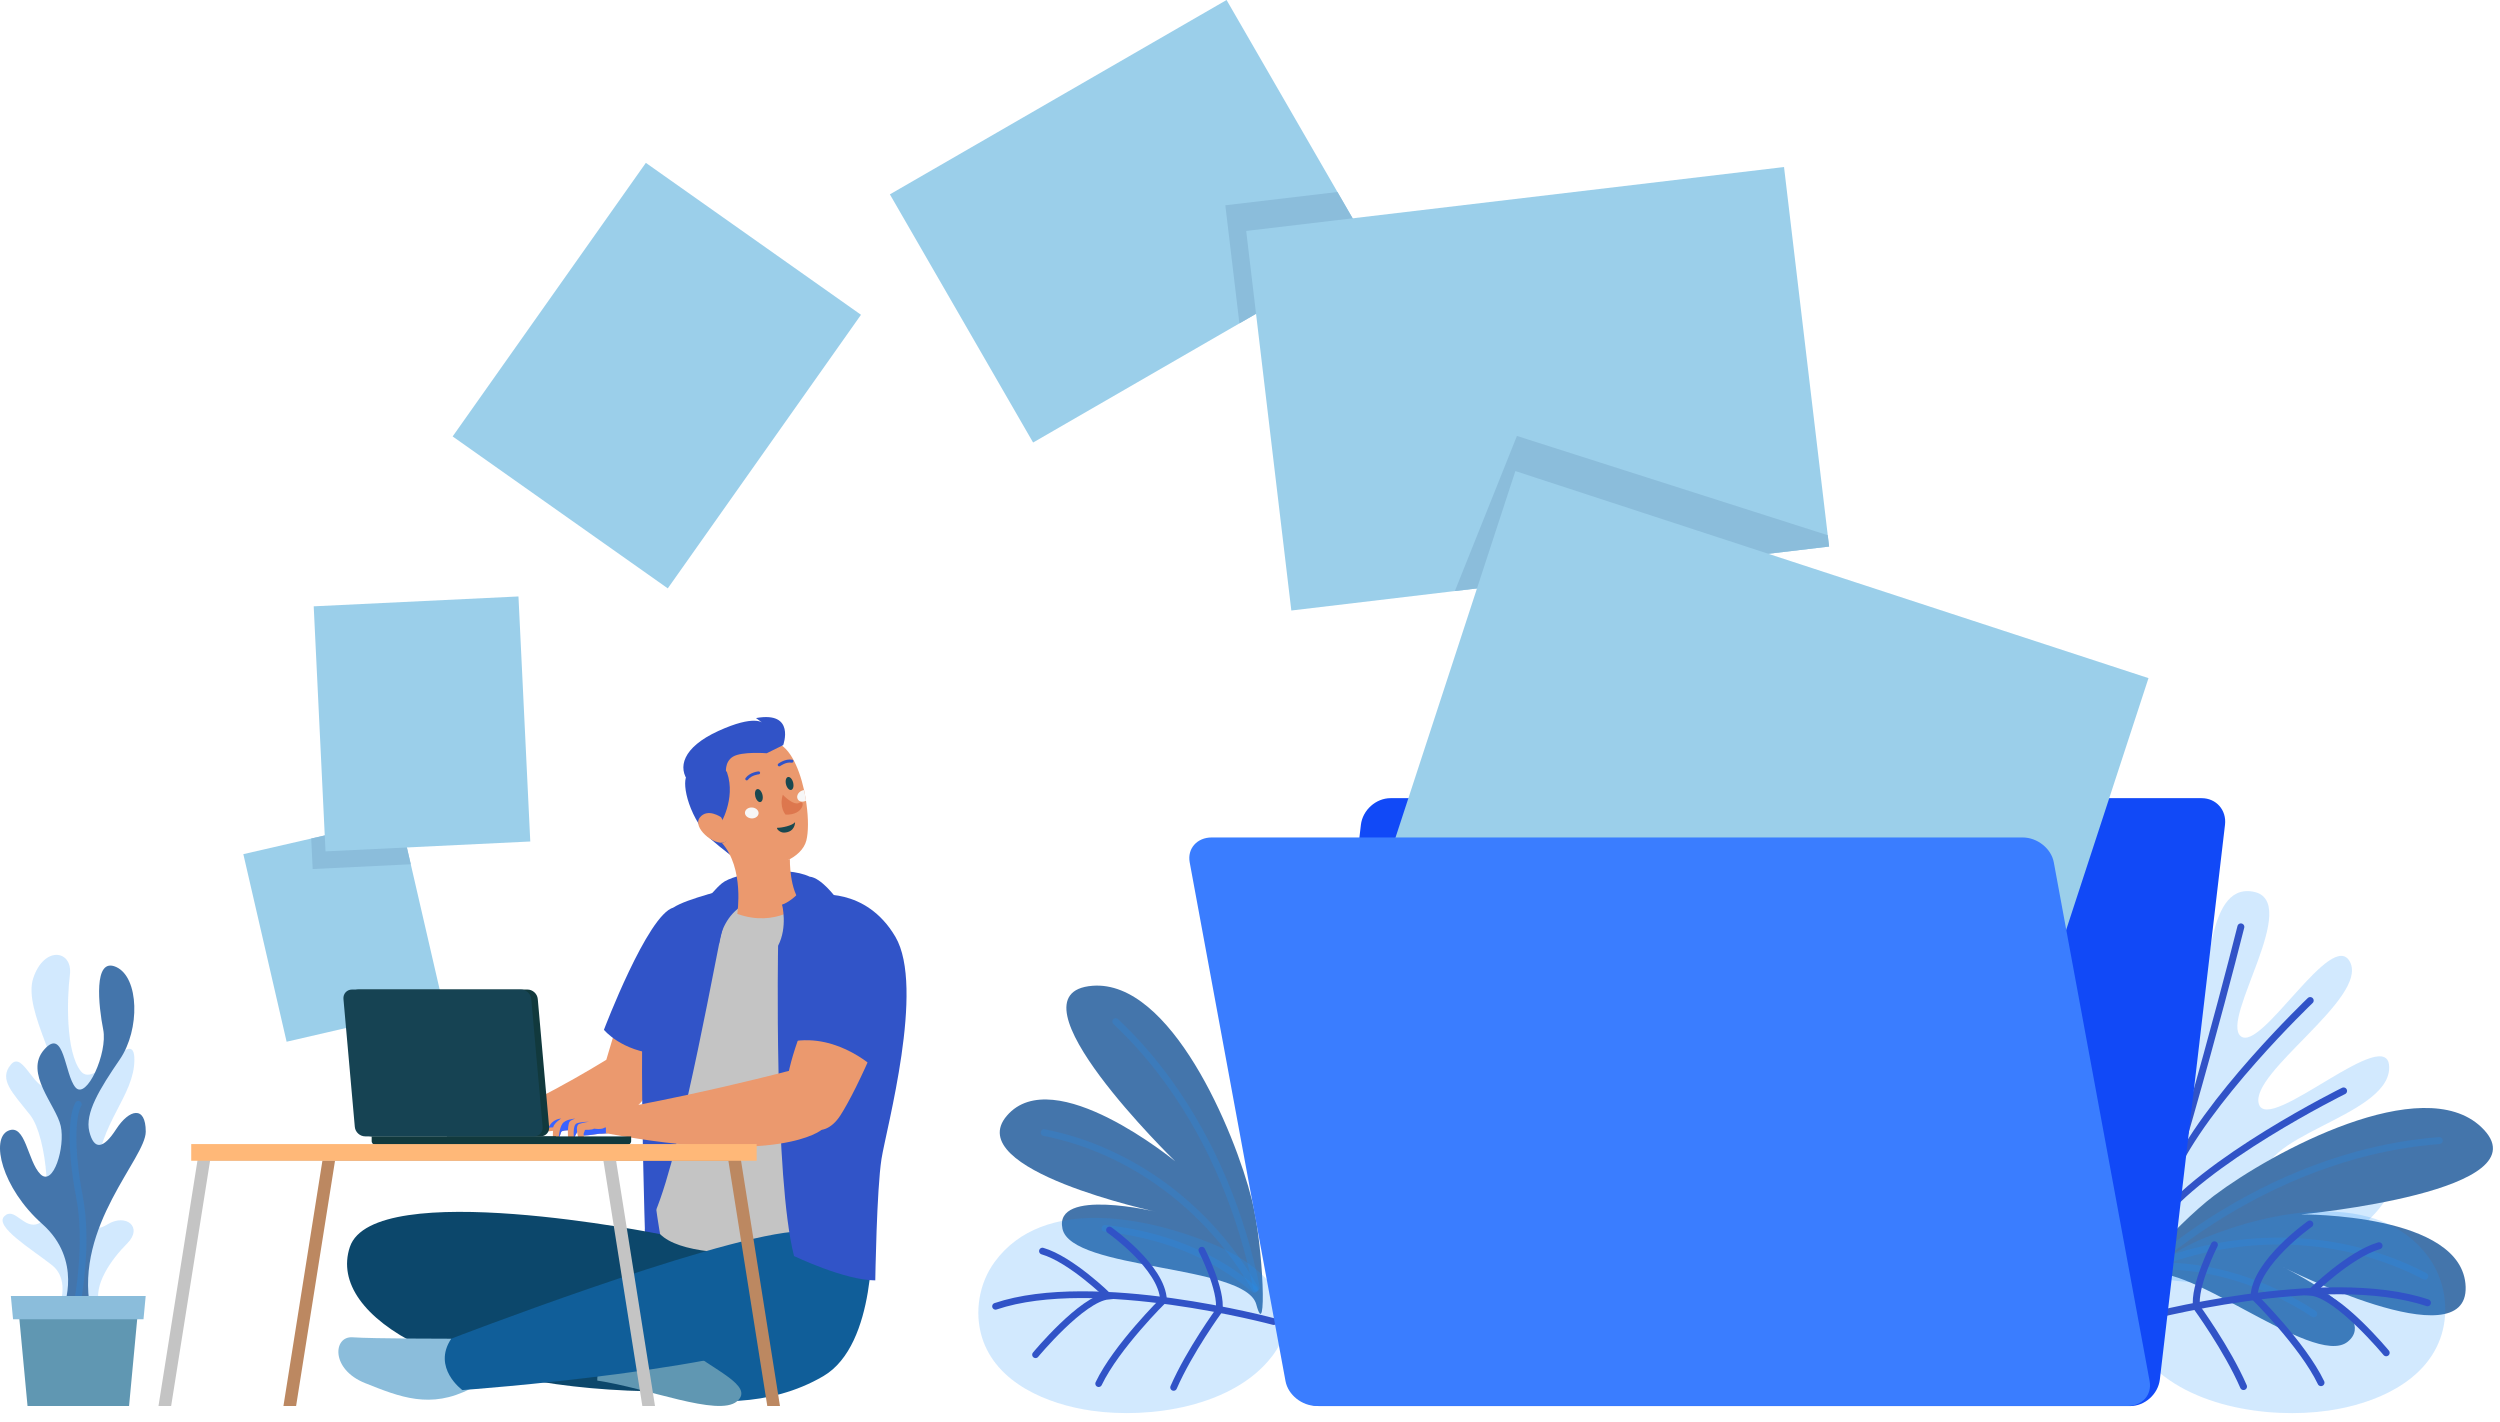 <svg xmlns="http://www.w3.org/2000/svg" width="269" height="153" viewBox="0 0 269 153" fill="none"><path d="M6.225 140.982C6.225 140.982 7.716 137.804 5.579 136.118C3.443 134.432 -0.641 131.973 0.461 130.872C1.562 129.77 2.597 132.363 4.155 131.651C5.713 130.939 5.129 122.381 3.248 119.983C1.367 117.585 -0.185 116.161 1.173 114.542C2.536 112.923 3.766 117.914 5.579 116.873C7.393 115.838 2.402 108.839 3.571 105.272C4.739 101.705 7.85 102.229 7.521 104.882C7.192 107.536 7.064 113.178 8.69 115.254C10.309 117.329 14.46 110.135 14.46 114.024C14.46 117.914 10.637 120.896 10.443 126.21C10.248 131.523 9.663 132.886 11.611 131.718C13.559 130.549 15.434 132.04 13.687 133.793C11.94 135.54 9.992 138.328 10.704 140.403L6.231 140.988L6.225 140.982Z" fill="#1E93FD" fill-opacity="0.2"></path><path d="M6.833 140.683C6.833 140.683 8.921 135.582 4.544 131.699C0.168 127.81 -1.025 122.539 0.868 121.675C2.755 120.81 2.956 124.955 4.35 126.343C5.743 127.725 7.034 123.403 6.535 121.157C6.036 118.911 2.56 115.454 4.745 112.947C6.93 110.439 6.93 115.625 8.123 117.006C9.316 118.388 11.605 113.293 11.106 110.786C10.607 108.278 10.01 102.922 12.499 104.048C14.983 105.174 15.086 110.786 12.895 113.987C10.71 117.183 9.115 119.776 9.614 121.766C10.114 123.756 11.106 123.665 12.499 121.504C13.893 119.343 15.683 118.911 15.683 121.766C15.683 124.621 8.026 131.876 9.718 140.774L6.833 140.689V140.683Z" fill="#4475AB"></path><path d="M8.361 139.947C8.361 139.947 9.529 133.854 8.556 128.802C7.582 123.75 7.716 120.056 8.428 118.82" stroke="#1E93FD" stroke-opacity="0.2" stroke-width="0.724" stroke-miterlimit="10" stroke-linecap="round"></path><path d="M13.887 151.285L14.818 141.352H2.03L2.962 151.285H13.887Z" fill="#6097B2"></path><path d="M15.44 141.956L15.677 139.447H1.167L1.404 141.956H15.44Z" fill="#8BBDDB"></path><path d="M231.956 137.451C244.233 140.166 257.239 131.882 257.392 126.976C257.544 122.07 245.614 132.259 243.886 127.262C242.157 122.265 256.862 120.263 257.075 114.98C257.282 109.703 244.068 122.168 243.052 118.79C242.029 115.418 254.774 107.432 252.881 103.549C250.989 99.666 243.289 113.324 241.092 111.486C238.895 109.648 247.787 96.921 242.431 95.941C237.075 94.961 238.006 106.665 236.137 109.045C234.269 111.425 234.384 97.785 231.195 98.838C228.006 99.891 233.472 113.014 231.311 114.785C229.156 116.556 225.942 104.894 222.321 107.584C218.699 110.275 228.036 117.719 227.142 121.188C226.247 124.657 220.191 114.286 216.947 117.031C213.696 119.776 221.67 135.175 231.956 137.445V137.451Z" fill="#1E93FD" fill-opacity="0.2"></path><path d="M241.116 99.732C241.116 99.732 235.553 122.052 228.754 142.478" stroke="#3153C7" stroke-width="0.749" stroke-miterlimit="10" stroke-linecap="round"></path><path d="M252.169 117.383C252.169 117.383 236.934 124.906 231.943 131.753C231.943 131.753 232.126 119.55 224.354 111.199" stroke="#3153C7" stroke-width="0.749" stroke-miterlimit="10" stroke-linecap="round"></path><path d="M248.578 107.658C248.578 107.658 237.214 118.498 233.653 126.605C233.653 126.605 234.579 111.949 232.211 104.207" stroke="#3153C7" stroke-width="0.749" stroke-miterlimit="10" stroke-linecap="round"></path><path d="M254.337 128.418C254.337 128.418 233.734 131.833 231.147 135.241C231.147 135.241 225.444 122.454 218.359 119.039" stroke="#3153C7" stroke-width="0.749" stroke-miterlimit="10" stroke-linecap="round"></path><path d="M238.256 128.639C244.549 123.892 260.636 115.273 266.972 121.262C274.282 128.171 247.574 130.672 247.574 130.672C247.574 130.672 265.055 130.508 265.304 138.469C265.554 146.43 245.621 136.326 245.621 136.326C245.621 136.326 256.302 141.39 252.608 144.373C248.913 147.355 234.318 134.659 230.568 137.386C226.819 140.106 233.94 131.896 238.25 128.639H238.256Z" fill="#4475AB"></path><path d="M231.719 135.926C238.079 130.655 245.529 126.517 253.502 124.307C256.43 123.498 259.437 122.956 262.468 122.725" stroke="#1E93FD" stroke-opacity="0.2" stroke-width="0.749" stroke-miterlimit="10" stroke-linecap="round"></path><path d="M231.736 136.114C241.146 132.353 252.084 132.675 260.909 137.325" stroke="#1E93FD" stroke-opacity="0.2" stroke-width="0.749" stroke-miterlimit="10" stroke-linecap="round"></path><path d="M231.785 136.236C237.884 136.023 243.885 138.068 248.961 141.367" stroke="#1E93FD" stroke-opacity="0.2" stroke-width="0.749" stroke-miterlimit="10" stroke-linecap="round"></path><path d="M229.315 139.979C230.41 136.771 234.178 134.44 237.105 133.241C244.269 130.295 255.876 127.824 261.305 135.262C263.034 137.629 263.57 140.825 262.705 143.631C261.123 148.749 255.414 151.08 250.544 151.78C244.038 152.718 234.847 151.354 230.526 145.809C229.777 144.854 229.199 143.734 229.053 142.529C228.943 141.628 229.053 140.776 229.321 139.979H229.315Z" fill="#1E93FD" fill-opacity="0.2"></path><path d="M230.288 141.879C230.288 141.879 250.258 136.491 261.196 140.18" stroke="#3153C7" stroke-width="0.749" stroke-miterlimit="10" stroke-linecap="round"></path><path d="M256.753 145.559C256.753 145.559 251.586 139.32 248.664 139.04C248.664 139.04 252.821 134.956 255.986 134.043" stroke="#3153C7" stroke-width="0.749" stroke-miterlimit="10" stroke-linecap="round"></path><path d="M248.535 131.701C248.535 131.701 242.662 135.84 242.534 139.498C242.534 139.498 247.775 144.672 249.741 148.774" stroke="#3153C7" stroke-width="0.749" stroke-miterlimit="10" stroke-linecap="round"></path><path d="M238.268 133.941C238.268 133.941 236.004 138.409 236.351 140.637C236.351 140.637 239.643 145.147 241.402 149.194" stroke="#3153C7" stroke-width="0.749" stroke-miterlimit="10" stroke-linecap="round"></path><path d="M134.699 129.089C132.843 121.688 125.965 105.413 117.547 106.07C107.839 106.831 126.446 124.951 126.446 124.951C126.446 124.951 113.372 114.196 108.345 120.045C103.317 125.888 124.48 130.404 124.48 130.404C124.48 130.404 113.354 127.726 114.322 132.218C115.289 136.71 134.005 136.022 135.174 140.35C136.343 144.683 135.971 134.166 134.699 129.089Z" fill="#4475AB"></path><path d="M135.193 138.555C133.605 130.722 130.513 123.071 125.844 116.558C124.128 114.166 122.198 111.933 120.05 109.918" stroke="#1E93FD" stroke-opacity="0.2" stroke-width="0.724" stroke-miterlimit="10" stroke-linecap="round"></path><path d="M135.065 138.688C130.263 130.131 121.827 123.722 112.344 121.865" stroke="#1E93FD" stroke-opacity="0.2" stroke-width="0.724" stroke-miterlimit="10" stroke-linecap="round"></path><path d="M134.956 138.749C130.488 134.878 124.724 132.772 118.894 132.17" stroke="#1E93FD" stroke-opacity="0.2" stroke-width="0.724" stroke-miterlimit="10" stroke-linecap="round"></path><path d="M137.992 140.363C136.933 137.258 133.287 135 130.451 133.838C123.512 130.989 112.276 128.597 107.018 135.792C105.344 138.086 104.827 141.178 105.66 143.893C107.188 148.847 112.721 151.105 117.438 151.787C123.737 152.694 132.636 151.373 136.823 146.005C137.548 145.08 138.108 143.99 138.248 142.828C138.357 141.957 138.248 141.129 137.992 140.363Z" fill="#1E93FD" fill-opacity="0.2"></path><path d="M137.049 142.202C137.049 142.202 117.712 136.984 107.121 140.558" stroke="#3153C7" stroke-width="0.724" stroke-miterlimit="10" stroke-linecap="round"></path><path d="M111.425 145.768C111.425 145.768 116.428 139.724 119.258 139.456C119.258 139.456 115.229 135.506 112.167 134.617" stroke="#3153C7" stroke-width="0.724" stroke-miterlimit="10" stroke-linecap="round"></path><path d="M119.379 132.348C119.379 132.348 125.064 136.353 125.192 139.895C125.192 139.895 120.116 144.904 118.217 148.879" stroke="#3153C7" stroke-width="0.724" stroke-miterlimit="10" stroke-linecap="round"></path><path d="M129.318 134.52C129.318 134.52 131.51 138.847 131.175 141.002C131.175 141.002 127.992 145.366 126.281 149.285" stroke="#3153C7" stroke-width="0.724" stroke-miterlimit="10" stroke-linecap="round"></path><path d="M47.705 108.194L30.839 112.09L26.183 91.907L33.486 90.227L43.048 88.018L44.199 92.996L47.705 108.194Z" fill="#9BCFEA"></path><path d="M44.199 92.996L33.645 93.508L33.486 90.227L43.048 88.018L44.199 92.996Z" fill="#8BBDDB"></path><path d="M147.395 26.696L133.36 34.797L111.162 47.615L95.751 20.913L131.978 0L143.908 20.658L147.395 26.696Z" fill="#9BCFEA"></path><path d="M147.395 26.696L133.359 34.797L131.844 22.088L143.907 20.658L147.395 26.696Z" fill="#8BBDDB"></path><path d="M196.812 58.807L156.543 63.597L138.947 65.691L134.09 24.85L191.961 17.973L196.666 57.59L196.812 58.807Z" fill="#9BCFEA"></path><path d="M196.812 58.807L156.544 63.597L163.221 46.908L196.666 57.59L196.812 58.807Z" fill="#8BBDDB"></path><path d="M55.787 64.178L33.755 65.24L35.026 91.607L57.058 90.545L55.787 64.178Z" fill="#9BCFEA"></path><path d="M92.642 33.871L69.493 17.523L48.704 46.961L71.853 63.309L92.642 33.871Z" fill="#9BCFEA"></path><path d="M178.284 83.806C178.077 82.576 177.055 81.731 175.777 81.731H163.5C162.222 81.731 161.005 82.576 160.506 83.806C160.013 85.035 158.789 85.882 157.511 85.882H149.629C148.052 85.882 146.622 87.16 146.433 88.742L139.422 148.433C139.239 150.009 140.365 151.294 141.948 151.294H229.204C230.781 151.294 232.211 150.015 232.4 148.433L239.411 88.742C239.594 87.166 238.468 85.882 236.886 85.882H180.786C179.508 85.882 178.485 85.035 178.278 83.806H178.284Z" fill="#1149F7"></path><path d="M215.588 120.635L231.178 72.967L163.053 50.687L147.464 98.356L215.588 120.635Z" fill="#9BCFEA"></path><path d="M130.378 90.111C128.801 90.111 127.742 91.31 128.01 92.783L138.321 148.609C138.595 150.088 140.092 151.281 141.674 151.281H228.931C230.507 151.281 231.567 150.082 231.299 148.609L220.988 92.783C220.714 91.304 219.217 90.111 217.634 90.111H130.378Z" fill="#3A7DFF"></path><path d="M69.384 132.315C69.384 132.315 69.056 136.618 77.729 138.14C86.402 139.661 84.576 102.686 84.576 102.686L73.469 107.25L69.384 132.315Z" fill="#3153C7"></path><path d="M74.132 97.307C69.81 98.664 68.447 103.18 65.239 114.033C65.239 114.033 54.916 120.43 52.208 120.137L53.103 122.152C53.103 122.152 63.785 121.781 67.278 120.022C70.023 118.64 73.395 111.677 74.765 108.056C76.134 104.44 74.132 97.301 74.132 97.301V97.307Z" fill="#EB996E"></path><path d="M72.452 97.66C69.688 98.409 64.983 110.807 64.983 110.807C64.983 110.807 66.852 113.12 70.881 113.424C74.91 113.729 72.452 97.666 72.452 97.666V97.66Z" fill="#3154C8"></path><path d="M71.034 132.798C71.034 132.798 40.187 126.566 37.643 134.18C35.105 141.8 48.848 149.719 71.703 149.719C94.558 149.719 91.868 132.092 91.868 132.092L71.028 132.798H71.034Z" fill="#0C476B"></path><path d="M69.895 137.277C72.105 135.445 93.803 132.566 93.803 132.566C93.803 132.566 94.406 144.673 88.587 148.075C82.768 151.483 76.061 151.076 71.344 150.01C62.044 147.911 67.686 139.109 69.895 137.277Z" fill="#105E99"></path><path d="M93.749 133.753C94.436 126.2 97.315 104.641 97.108 103.576C96.457 100.216 91.253 95.7 84.333 95.353C83.578 95.317 82.86 95.298 82.184 95.31C76.658 95.371 73.633 96.936 71.551 99.827C70.954 100.66 69.975 103.497 69.755 107.337C68.94 121.799 71.028 132.791 71.028 132.791C75.026 136.833 93.749 133.747 93.749 133.747V133.753Z" fill="#C4C4C4"></path><path d="M77.381 101.541C76.335 106.697 72.08 129.923 69.39 132.315C69.39 132.315 69.019 120.665 69.091 112.15C69.165 103.635 71.033 98.632 72.451 97.658C73.87 96.684 78.727 95.564 78.727 95.564L77.381 101.541Z" fill="#3154C8"></path><path d="M47.131 121.14V121.919H52.603L53.315 120.641C53.315 120.641 50.807 119.892 48.58 120.562C48.58 120.562 47.642 120.897 47.496 121.104C47.496 121.104 47.338 120.97 47.137 121.14H47.131Z" fill="#3862FF"></path><path d="M53.948 121.379C53.717 121.756 53.084 122.286 52.353 122.176C51.623 122.067 50.765 122.176 50.765 122.176C50.765 122.176 50.558 121.872 51.075 121.744C51.599 121.622 52.432 121.184 52.457 120.843L50.996 120.624C50.996 120.624 50.266 120.685 49.955 120.843C49.645 121.001 49.566 121.549 49.2 121.866C48.835 122.189 48.628 122.055 48.628 122.055C48.628 122.055 48.866 121.153 49.067 120.91C49.14 120.819 49.432 120.624 49.432 120.624C49.432 120.624 48.835 120.685 48.622 121.062C48.415 121.44 48.421 121.671 48.336 121.866C48.275 122.006 48.05 122.262 47.813 122.176C47.813 122.176 48.02 121.22 48.099 120.843C48.099 120.843 47.746 121.957 47.654 122.055C47.478 122.237 47.344 122.03 47.417 121.062C47.417 121.062 47.21 121.488 47.234 121.866C47.234 121.866 46.948 122.055 46.924 121.744C46.9 121.434 46.845 120.843 47.472 120.843C47.472 120.843 47.837 120.125 48.385 120.374C48.385 120.374 49.243 119.905 49.687 119.814C50.132 119.723 50.728 119.814 50.728 119.814C50.728 119.814 54.952 119.729 53.942 121.373L53.948 121.379Z" fill="#EB996E"></path><path d="M66.529 121.13C66.438 122.08 64.497 121.988 64.497 121.988C64.497 121.988 63.395 122.165 62.817 122.189C62.817 122.189 62.871 122.895 62.555 122.938C62.232 122.98 62.099 121.812 62.099 121.812C62.099 121.812 61.526 123.035 61.289 122.938C61.064 122.846 61.106 121.623 61.106 121.623C61.106 121.623 60.431 121.623 60.382 121.806C60.358 121.891 60.248 122.226 60.102 122.512C59.962 122.798 59.792 123.035 59.658 122.938C59.384 122.755 59.524 121.307 59.524 121.307C59.524 121.307 59.165 121.307 59.031 121.349C58.897 121.398 58.574 122.433 58.124 121.806C58.124 121.806 58.185 120.765 59.031 120.132C59.445 119.821 61.015 119.347 61.922 119.274C63.243 119.176 65.014 119.462 65.343 119.639C65.671 119.815 66.621 120.181 66.529 121.13Z" fill="#EB996E"></path><path d="M62.098 121.805C62.098 121.805 61.958 121.063 62.329 120.935C62.701 120.801 63.376 120.697 63.376 120.697C63.376 120.697 62.567 120.697 62.074 120.868C61.581 121.038 61.757 122.451 61.757 122.451L62.104 121.805H62.098Z" fill="#3862FF"></path><path d="M61.916 120.363C61.819 120.388 61.417 120.522 61.289 120.698C61.137 120.899 61.107 121.624 61.107 121.624C61.107 121.624 60.431 121.624 60.383 121.806C60.358 121.891 60.249 122.226 60.102 122.513C60.115 122.391 60.176 121.435 60.498 120.936C60.809 120.442 61.764 120.369 61.922 120.363H61.916Z" fill="#3862FF"></path><path d="M60.382 120.357C60.382 120.357 59.609 120.832 59.517 121.307C59.517 121.307 59.158 121.307 59.024 121.35C59.408 120.376 60.382 120.357 60.382 120.357Z" fill="#3862FF"></path><path d="M66.53 121.129C66.439 122.079 64.497 121.987 64.497 121.987C64.497 121.987 63.395 122.164 62.817 122.188C62.738 121.914 62.914 121.799 62.939 121.573C62.939 121.573 63.761 121.592 63.913 121.439C63.913 121.439 64.68 121.573 65.02 121.354C65.355 121.129 65.994 121.927 66.536 121.129H66.53Z" fill="#3862FF"></path><path d="M48.55 144.046C48.55 144.046 40.035 144.046 37.941 143.893C35.847 143.741 35.549 147.332 39.286 148.823C43.023 150.315 46.31 151.66 50.638 149.42L48.544 144.039L48.55 144.046Z" fill="#8BBDDB"></path><path d="M64.271 148.561C64.271 148.561 64.046 144.416 67.856 143.74C67.856 143.74 68.866 140.715 73.796 144.97C76.56 147.355 81.301 149.114 79.287 150.794C77.272 152.474 69.652 149.34 64.271 148.554V148.561Z" fill="#6097B2"></path><path d="M48.549 144.045C48.549 144.045 76.036 133.436 85.299 132.541C94.563 131.646 95.908 137.769 88.586 142.547C81.264 147.325 49.748 149.571 49.748 149.571C49.748 149.571 46.461 147.179 48.555 144.045H48.549Z" fill="#105E99"></path><path d="M87.126 94.331C84.551 93.102 79.018 93.923 77.679 95.043C76.334 96.163 74.916 98.403 74.916 98.403L76.858 96.608L77.381 101.538C77.381 101.538 77.832 94.368 87.838 96.979L87.126 94.325V94.331Z" fill="#3154C8"></path><path d="M76.182 88.481C77.107 91.153 78.842 92.492 80.644 92.949C83.389 93.643 86.286 92.298 86.761 90.447C86.992 89.54 86.992 88.086 86.779 86.54C86.761 86.418 86.742 86.284 86.724 86.156C86.669 85.773 86.59 85.395 86.517 85.012C85.945 82.431 84.807 80.021 83.194 79.851C77.57 79.254 73.851 81.762 76.182 88.487V88.481Z" fill="#EB996E"></path><path d="M81.27 85.701C81.368 86.085 81.617 86.352 81.83 86.298C82.043 86.243 82.135 85.89 82.037 85.506C81.94 85.123 81.69 84.855 81.477 84.909C81.264 84.964 81.173 85.317 81.27 85.701Z" fill="#1A4850"></path><path d="M84.575 84.398C84.672 84.782 84.922 85.05 85.135 84.995C85.348 84.94 85.439 84.587 85.342 84.203C85.245 83.82 84.995 83.552 84.782 83.607C84.569 83.662 84.478 84.015 84.575 84.398Z" fill="#1A4850"></path><path d="M84.229 85.512C84.229 85.512 85.41 86.772 86.031 86.37C86.652 85.968 86.561 87.722 84.528 87.655C84.528 87.655 83.809 86.882 84.229 85.512Z" fill="#DD774E"></path><path d="M80.157 87.434C80.139 87.757 80.455 88.037 80.857 88.061C81.265 88.086 81.606 87.836 81.624 87.513C81.642 87.191 81.326 86.911 80.924 86.886C80.516 86.862 80.175 87.112 80.157 87.434Z" fill="#F7F7F7"></path><path d="M85.835 85.998C85.988 86.272 86.383 86.339 86.73 86.156C86.669 85.773 86.602 85.389 86.517 85.012C86.401 85.024 86.286 85.06 86.182 85.121C85.829 85.322 85.677 85.718 85.842 85.998H85.835Z" fill="#F7F7F7"></path><path d="M80.412 83.958C80.412 83.958 80.461 83.928 80.479 83.903C80.863 83.392 81.636 83.319 81.642 83.319C81.727 83.313 81.794 83.234 81.788 83.148C81.782 83.063 81.703 82.996 81.618 83.002C81.581 83.002 80.692 83.088 80.224 83.715C80.169 83.788 80.187 83.885 80.254 83.94C80.303 83.977 80.358 83.983 80.406 83.958H80.412Z" fill="#3153C7"></path><path d="M78.234 83.131C79.214 85.998 77.449 88.785 77.449 88.785L78.49 91.19L78.605 92.011C78.605 92.011 76.432 90.368 75.958 89.765C73.651 86.85 73.304 83.478 74.126 83.283C74.126 83.283 77.899 82.157 78.234 83.131Z" fill="#3153C7"></path><path d="M77.576 87.927C77.576 87.927 76.121 86.904 75.294 87.975C74.466 89.047 76.827 91.007 77.923 90.629C79.019 90.252 77.582 87.927 77.582 87.927H77.576Z" fill="#EB996E"></path><path d="M85.549 88.451C85.306 88.841 84.058 89.084 83.681 89.066C83.419 89.054 83.876 89.608 84.362 89.59C85.598 89.541 85.549 88.451 85.549 88.451Z" fill="#1A4850"></path><path d="M85.276 82.048C85.325 82.03 85.362 81.987 85.374 81.927C85.392 81.841 85.331 81.756 85.246 81.744C84.479 81.61 83.773 82.152 83.742 82.176C83.675 82.231 83.663 82.328 83.718 82.401C83.773 82.468 83.87 82.48 83.943 82.432C83.949 82.432 84.57 81.951 85.191 82.067C85.222 82.067 85.252 82.067 85.276 82.06V82.048Z" fill="#3153C7"></path><path d="M78.13 83.247C78.13 83.247 77.911 81.987 78.873 81.415C79.828 80.837 82.5 81.05 82.5 81.05L84.272 80.174C84.272 80.174 85.629 76.485 81.344 77.264L82.062 77.788C82.062 77.788 81.21 76.863 77.296 78.652C73.389 80.442 72.908 82.627 74.113 84.142C75.318 85.658 78.124 83.247 78.124 83.247H78.13Z" fill="#3153C7"></path><path d="M84.99 92.438C84.99 92.438 84.923 95.828 86.268 97.21C86.347 97.289 83.475 99.845 79.33 98.33C79.33 98.33 80.121 93.424 77.668 90.685C77.668 90.685 78.283 90.679 78.331 89.967C78.331 89.967 80.309 93.826 84.99 92.444V92.438Z" fill="#EB996E"></path><path d="M84.156 97.354C84.156 97.354 84.77 99.746 83.723 101.761C83.723 101.761 83.273 126.71 85.44 135.152C85.44 135.152 90.893 137.769 94.18 137.769C94.18 137.769 94.332 127.982 94.85 124.695C95.373 121.408 99.555 106.247 96.341 100.793C93.127 95.34 87.753 96.314 87.753 96.314L84.15 97.36L84.156 97.354Z" fill="#3154C8"></path><path d="M87.126 94.33C87.126 94.33 86.177 96.515 84.156 97.355C84.156 97.355 85.447 98.81 85.836 100.21C85.836 100.21 89.086 98.195 89.926 96.57C89.926 96.57 88.356 94.44 87.126 94.33Z" fill="#3154C8"></path><path d="M94.284 99.302C90.96 98.571 83.729 114.548 84.722 118.042C85.714 121.536 88.519 122.948 90.418 120.026C92.317 117.105 96.115 108.517 96.566 105.169C97.016 101.821 94.284 99.302 94.284 99.302Z" fill="#EB996E"></path><path d="M85.574 115.049C85.574 115.049 89.433 118.366 88.386 121.58C88.386 121.58 83.87 125.445 65.196 121.933V119.516C65.196 119.516 73.784 118.123 85.568 115.049H85.574Z" fill="#EB996E"></path><path d="M85.147 112.073C85.147 112.073 89.104 99.602 93.212 98.78C97.32 97.959 98.069 107.07 94.332 115.141C94.332 115.141 90.297 111.106 85.147 112.079V112.073Z" fill="#3154C8"></path><path d="M48.094 122.273H67.912V122.779C67.912 123.01 67.723 123.199 67.492 123.199H48.508C48.277 123.199 48.088 123.01 48.088 122.779V122.273H48.094Z" fill="#11393D"></path><path d="M39.998 122.273H59.816V122.779C59.816 123.01 59.627 123.199 59.396 123.199H40.412C40.181 123.199 39.992 123.01 39.992 122.779V122.273H39.998Z" fill="#11393D"></path><path d="M58.155 122.273H39.992C39.426 122.273 38.927 121.817 38.879 121.257L37.655 107.489C37.607 106.929 38.02 106.473 38.587 106.473H56.749C57.315 106.473 57.814 106.929 57.863 107.489L59.086 121.257C59.135 121.817 58.721 122.273 58.155 122.273Z" fill="#11393D"></path><path d="M57.455 122.273H39.292C38.726 122.273 38.227 121.817 38.178 121.257L36.955 107.489C36.906 106.929 37.32 106.473 37.886 106.473H56.048C56.615 106.473 57.114 106.929 57.162 107.489L58.386 121.257C58.434 121.817 58.021 122.273 57.455 122.273Z" fill="#164353"></path><path d="M31.86 151.287L36.048 124.896H78.374L82.561 151.287H83.925L79.524 123.551H34.904L30.497 151.287H31.86Z" fill="#BC8861"></path><path d="M18.415 151.287L22.603 124.896H64.928L69.116 151.287H70.479L66.079 123.551H21.458L17.052 151.287H18.415Z" fill="#C4C4C4"></path><path d="M81.417 123.102H20.576V124.898H81.417V123.102Z" fill="#FFB878"></path></svg>
